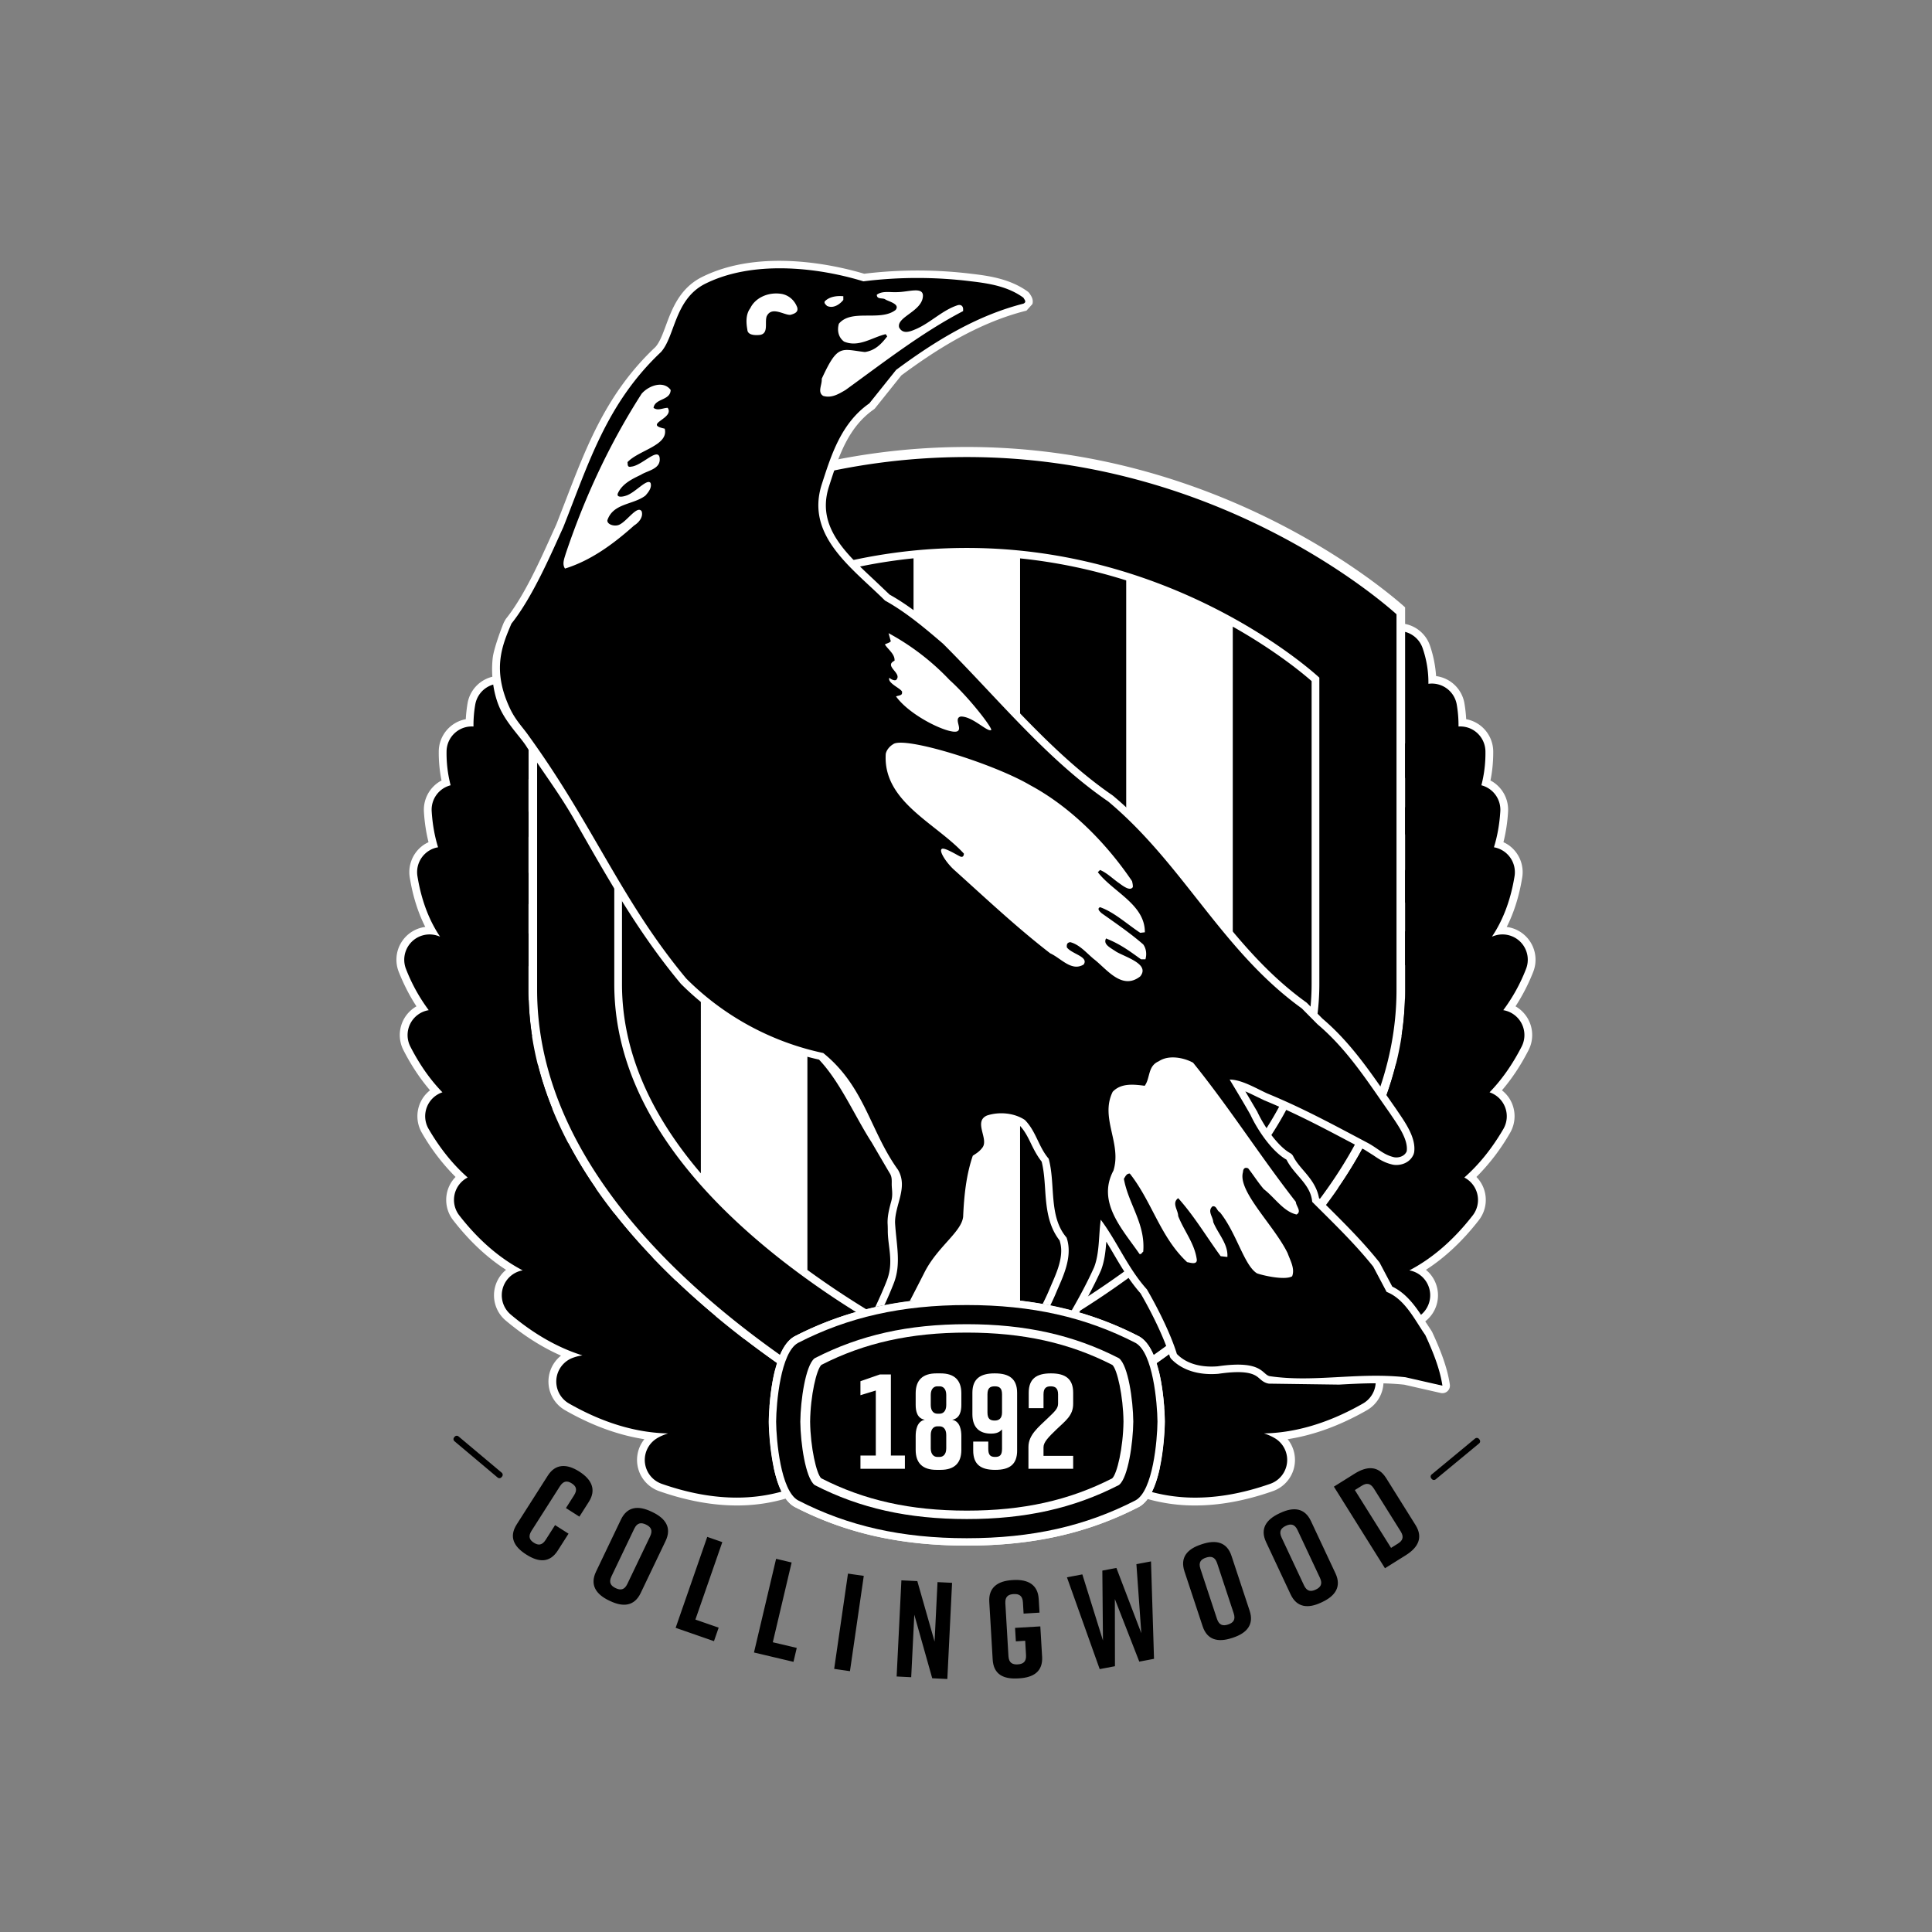 <svg width="100" height="100" fill="none" xmlns="http://www.w3.org/2000/svg"><rect width="100%" height="100%" fill="#808080" stroke="none"/><path fill-rule="evenodd" clip-rule="evenodd" d="M79.04 48.53a1.71 1.71 0 00-1.052-.551c.352-.698.636-1.54.802-2.561a1.712 1.712 0 00-.692-1.667 1.71 1.71 0 00-.28-.159 8.56 8.56 0 00.239-1.576 1.713 1.713 0 00-.858-1.59c-.018-.01-.036-.016-.054-.025.097-.47.147-.969.144-1.502a1.712 1.712 0 00-1.4-1.674 7.092 7.092 0 00-.09-.818 1.712 1.712 0 00-1.467-1.412 6.135 6.135 0 00-.312-1.564 1.71 1.71 0 00-1.292-1.136v-.859c-.985-.884-9.636-8.3-22.685-8.3-13.143 0-21.636 7.341-22.688 8.298v.843c-.64.094-1.172.54-1.376 1.154a6.143 6.143 0 00-.312 1.564 1.711 1.711 0 00-1.467 1.412c-.047.28-.077.553-.09.818a1.71 1.71 0 00-1.4 1.674 7.227 7.227 0 00.144 1.502c-.017.01-.036.016-.053.026-.566.323-.898.94-.859 1.59.034.559.115 1.083.238 1.575-.096.045-.19.095-.279.159a1.712 1.712 0 00-.692 1.667c.166 1.02.45 1.863.803 2.56a1.71 1.71 0 00-1.371 2.33c.273.685.582 1.273.915 1.78a1.71 1.71 0 00-.675 2.266c.425.832.892 1.515 1.378 2.08a1.7 1.7 0 00-.372.4 1.712 1.712 0 00-.048 1.806 10.876 10.876 0 001.74 2.279c-.125.13-.233.277-.313.444a1.713 1.713 0 00.19 1.796c.9 1.158 1.829 1.983 2.737 2.567a1.707 1.707 0 00-.012 2.629c.99.83 1.948 1.413 2.857 1.812a1.71 1.71 0 00.214 2.828c1.5.857 2.87 1.307 4.1 1.498a1.711 1.711 0 00.765 2.688c1.514.531 2.853.742 4.027.742.948 0 1.785-.14 2.526-.356.138.19.288.336.455.428l.004.002c2.652 1.366 5.483 2.002 8.916 2.003 3.425-.001 6.256-.637 8.913-2.005.16-.089.306-.228.44-.407a8.953 8.953 0 002.457.335c1.174 0 2.513-.21 4.028-.742a1.71 1.71 0 00.765-2.688c1.23-.19 2.6-.641 4.1-1.498a1.712 1.712 0 00.213-2.828c.909-.4 1.867-.981 2.857-1.812a1.707 1.707 0 00-.012-2.629c.908-.584 1.836-1.409 2.737-2.567.4-.514.474-1.21.19-1.796a1.705 1.705 0 00-.313-.444 10.873 10.873 0 001.74-2.28 1.712 1.712 0 00-.048-1.804 1.7 1.7 0 00-.372-.4c.486-.566.953-1.25 1.378-2.08a1.712 1.712 0 00-.675-2.267 9.903 9.903 0 00.915-1.78 1.712 1.712 0 00-.317-1.777z" fill="#fff"/><path fill-rule="evenodd" clip-rule="evenodd" d="M59.95 76.31zm-.13.432zm-.108.28zm-.088.192l.002-.004-.002.004zm.42-1.299zm.08-4.238zm-.11-.564l-.033-.13c.011.042.022.085.032.13zm-19.847 5.332zm-.1-.4zm.262.876zm-.29-1.008zm.063-4.934l-.033.133c.01-.046.022-.09.033-.133zm-.069.301z" fill="#fff"/><path fill-rule="evenodd" clip-rule="evenodd" d="M39.79 73.585c0-.041.01-.926.17-1.907.069-.424.156-.792.258-1.114-6.144-4.342-12.863-10.988-12.863-19.299V32.688c-.462.09-.843.42-.993.87a5.406 5.406 0 00-.296 1.836 1.31 1.31 0 00-1.468 1.08 6.19 6.19 0 00-.09 1.13 1.305 1.305 0 00-1.394 1.297 6.611 6.611 0 00.21 1.745 1.303 1.303 0 00-.98 1.346c.044.708.163 1.322.33 1.863a1.305 1.305 0 00-1.067 1.498c.218 1.34.65 2.355 1.17 3.128a1.685 1.685 0 00-.193-.067 1.31 1.31 0 00-1.568 1.745 9.008 9.008 0 001.175 2.127 1.307 1.307 0 00-.951 1.885c.506.989 1.072 1.762 1.66 2.366a1.306 1.306 0 00-.713 1.9c.631 1.08 1.32 1.895 2.02 2.51a1.308 1.308 0 00-.578.59c-.217.45-.16.982.145 1.374.99 1.274 2.09 2.22 3.282 2.844l-.062.01a1.309 1.309 0 00-.554 2.28c1.206 1.013 2.446 1.717 3.707 2.11a2.3 2.3 0 00-.557.148 1.31 1.31 0 00-.138 2.342c1.946 1.111 3.662 1.518 5.126 1.549-.22.073-.42.15-.615.278a1.31 1.31 0 00.287 2.33c1.46.511 2.75.714 3.88.714.867 0 1.638-.12 2.324-.31-.211-.428-.377-.998-.494-1.718-.16-.981-.17-1.866-.17-1.903zM78.742 48.8a1.31 1.31 0 00-1.326-.386c-.069.02-.132.042-.193.067.52-.773.952-1.788 1.17-3.128a1.31 1.31 0 00-1.067-1.498c.167-.54.286-1.154.33-1.863a1.31 1.31 0 00-.98-1.346 6.607 6.607 0 00.21-1.745 1.31 1.31 0 00-.734-1.17 1.308 1.308 0 00-.66-.127 6.304 6.304 0 00-.09-1.13 1.309 1.309 0 00-1.468-1.08 5.407 5.407 0 00-.296-1.836 1.308 1.308 0 00-.91-.852v18.56c0 8.32-6.717 14.965-12.86 19.304.1.322.187.687.256 1.108.16.981.17 1.866.17 1.903 0 .041-.01.926-.17 1.907-.12.732-.29 1.31-.506 1.739a8.69 8.69 0 002.251.29c1.131 0 2.421-.204 3.88-.716a1.31 1.31 0 00.287-2.329 2.514 2.514 0 00-.614-.278c1.463-.031 3.18-.438 5.126-1.549a1.31 1.31 0 00-.138-2.342 2.322 2.322 0 00-.568-.15c1.15-.355 2.403-1.004 3.718-2.107a1.31 1.31 0 00-.554-2.28c-.02-.005-.04-.007-.06-.01 1.073-.561 2.196-1.451 3.28-2.844a1.307 1.307 0 00-.433-1.964c.7-.616 1.389-1.43 2.02-2.51a1.31 1.31 0 00-.714-1.9c.588-.605 1.154-1.377 1.661-2.367a1.307 1.307 0 00-.951-1.885 9.004 9.004 0 001.175-2.126 1.31 1.31 0 00-.242-1.36z" fill="#000"/><path fill-rule="evenodd" clip-rule="evenodd" d="M35.774 68.434a3.633 3.633 0 011.276-.296 41.665 41.665 0 01-2.054-1.83c-1.472-.338-2.922.211-4.283.487-2.193.444-3.087.17-3.432.248 4.13 3.466 7.365 1.867 8.493 1.391zm-3.322-3.325a3.452 3.452 0 011.338-.006 31.183 31.183 0 01-1.98-2.274c-1.215-.434-2.54-.25-3.75-.265-2.136-.025-2.915-.46-3.252-.457 3.158 4.062 6.496 3.22 7.644 3.002zm-2.498-3.652c.354-.02.65.016.897.069a22.9 22.9 0 01-1.425-2.34c-1.01-.44-2.154-.445-3.186-.595-1.952-.284-2.613-.777-2.923-.815 2.399 4.106 5.559 3.741 6.637 3.68zm-1.502-4.076c.048 0 .09.005.136.007-.3-.74-.551-1.498-.747-2.274-.87-.372-1.848-.442-2.73-.621-1.822-.37-2.417-.867-2.706-.92 2.04 3.986 5.03 3.808 6.047 3.808zm-1.131-3.786c.078.007.148.02.22.032-.094-.61-.154-1.23-.174-1.859-.824-.61-1.873-.763-2.792-1.041-1.598-.485-2.088-.98-2.343-1.052 1.488 3.74 4.18 3.834 5.09 3.92zm-.572-3.857c.248.08.445.181.606.283v-1.682c-.617-.901-1.664-1.28-2.532-1.767-1.359-.763-1.706-1.314-1.924-1.43.604 3.708 3.038 4.334 3.85 4.596zm-.087-3.388c.323.142.544.316.693.463v-1.6c-.46-.892-1.378-1.332-2.12-1.854-1.141-.802-1.4-1.323-1.584-1.446.203 3.354 2.312 4.132 3.011 4.438zm-.028-3.672c.546.283.718.665.721.673v-1.282c-.25-.935-1.078-1.382-1.722-1.9-.885-.713-1.068-1.151-1.21-1.26-.014 2.737 1.66 3.483 2.211 3.769zm.648-2.39c.027.02.049.04.073.06v-1.763c-.195-.217-.405-.418-.59-.625-.67-.746-.768-1.154-.877-1.27-.4 2.384.953 3.27 1.394 3.598zm42.003 26.507c-1.324-.269-2.733-.795-4.164-.511a41.624 41.624 0 01-2.085 1.859c.32.022.724.095 1.189.29 1.127.477 4.361 2.076 8.492-1.39-.345-.078-1.239.196-3.432-.248zm-.975-4.006a31.05 31.05 0 01-1.992 2.297 3.472 3.472 0 011.23.023c1.147.218 4.485 1.06 7.644-3.001-.338-.003-1.117.431-3.252.457-1.17.014-2.448-.157-3.63.224zm2.376-3.649a22.881 22.881 0 01-1.433 2.365 3.37 3.37 0 01.793-.048c1.078.06 4.238.425 6.636-3.68-.31.037-.97.53-2.922.814-.994.144-2.093.154-3.074.55zm1.566-4.064c-.196.788-.45 1.557-.753 2.308.017 0 .031-.003.049-.003 1.016 0 4.006.178 6.046-3.807-.289.052-.884.55-2.705.918-.851.173-1.79.246-2.637.584zm5.515-5.401c-.254.071-.745.567-2.343 1.052-.887.268-1.896.42-2.706.979a15.522 15.522 0 01-.173 1.908c.045-.006.086-.015.133-.02.91-.085 3.6-.18 5.089-3.919zm-.667-4.532c-.217.115-.564.666-1.923 1.429-.83.465-1.823.832-2.449 1.65v1.745a2.8 2.8 0 01.523-.23c.812-.26 3.245-.887 3.85-4.594zm-.753-3.23c-.183.123-.442.644-1.583 1.446-.7.492-1.555.91-2.036 1.701v1.673a2.33 2.33 0 01.609-.382c.698-.306 2.808-1.084 3.01-4.438zm-2.981.765c.552-.286 2.225-1.032 2.21-3.77-.141.11-.324.548-1.21 1.26-.583.471-1.319.883-1.638 1.653v1.391c.1-.139.294-.356.638-.534zm.745-5.988c-.108.116-.206.524-.876 1.27-.16.177-.337.35-.507.533v1.787c.45-.333 1.78-1.223 1.383-3.59zM61.992 74.03c-.573-.36-1.138-.792-1.732-1.178.03.42.034.708.034.73 0 .04-.01.925-.17 1.906-.028.173-.06.338-.093.494 1.349.344 3.083.356 5.285-.417-.314-.207-1.307-.27-3.324-1.536zm4.359-3.433c-1.48-.59-3.01-1.532-4.774-1.286a52.75 52.75 0 01-1.71 1.257c.038.123.075.254.109.392.236.091.492.215.764.393 1.09.713 4.174 3 9.158.155-.346-.147-1.335-.03-3.547-.911zM39.96 75.488a14.1 14.1 0 01-.17-1.903c0-.024.004-.338.038-.79-.626.4-1.219.857-1.82 1.235-2.017 1.265-3.01 1.329-3.324 1.535 2.246.789 4.004.76 5.364.395a9.81 9.81 0 01-.089-.472zm.258-4.926a52.026 52.026 0 01-1.681-1.234c-1.814-.305-3.377.666-4.89 1.269-2.212.881-3.2.764-3.546.911 4.983 2.846 8.067.558 9.157-.155a4.03 4.03 0 01.857-.427 6.47 6.47 0 01.102-.364z" fill="color(display-p3 .671 .592 .404)"/><path fill-rule="evenodd" clip-rule="evenodd" d="M47.284 67.326V28.899a27.664 27.664 0 00-5.493 1.13v35.703a45.716 45.716 0 003.053 2.04 18.933 18.933 0 012.44-.447zm16.524-6.586c2.71-3.17 4.081-6.452 4.081-9.802V35.254c-.424-.374-1.845-1.56-4.081-2.819V60.74zM32.194 35.251v15.687c0 3.346 1.372 6.625 4.082 9.794V32.416c-2.245 1.264-3.66 2.46-4.082 2.836zm23.049 32.523a45.67 45.67 0 003.049-2.036V30.042a27.599 27.599 0 00-5.493-1.14v38.424c.847.1 1.66.25 2.444.448z" fill="#000"/><path fill-rule="evenodd" clip-rule="evenodd" d="M50.043 23.657c-12.884 0-21.211 7.197-22.242 8.136v19.441c0 8.132 6.562 14.64 12.575 18.897.203-.472.452-.796.75-.96a17.322 17.322 0 013.182-1.26 43.944 43.944 0 01-3.933-2.751c-5.694-4.492-8.58-9.276-8.58-14.222V35.074l.065-.06c.748-.68 7.615-6.653 18.183-6.653 10.468 0 17.422 5.973 18.18 6.654l.066.06v15.863c0 4.95-2.884 9.734-8.573 14.222a44.167 44.167 0 01-3.929 2.754c1.098.315 2.146.73 3.166 1.255.301.165.552.492.756.967 6.013-4.254 12.574-10.761 12.574-18.902v-19.44c-.965-.866-9.447-8.137-22.24-8.137z" fill="#000"/><path fill-rule="evenodd" clip-rule="evenodd" d="M75.044 71.667c-.138-.945-.536-1.899-.91-2.71l-.042-.075-.329-.5c-.427-.672-.92-1.414-1.699-1.788l-.643-1.217a.357.357 0 00-.04-.06c-.837-1.048-1.802-2.007-2.736-2.935l-.374-.371c-.105-.596-.46-1.03-.787-1.41-.213-.248-.415-.481-.546-.75a.378.378 0 00-.159-.166c-.623-.345-1.33-1.341-1.704-2.147l-.616-1.048c.192.083.387.176.571.267l.409.197c1.653.68 3.063 1.429 4.695 2.294l.493.261.459.29c.275.188.535.366.947.469.326.094.93-.006 1.14-.537l.023-.087c.102-.715-.403-1.46-.808-2.056l-.125-.186-.482-.69c-.965-1.393-1.963-2.831-3.336-3.992-.004-.006-.788-.799-.788-.799a.41.41 0 00-.05-.042c-2.174-1.566-3.717-3.522-5.35-5.593-1.38-1.75-2.809-3.56-4.646-5.098a7.459 7.459 0 01-.03-.023c-2.25-1.541-4.239-3.651-6.16-5.692l-2.335-2.428c-1.048-.902-1.987-1.68-3.04-2.268l-.767-.73c-1.297-1.208-2.533-2.36-2.533-3.89 0-.304.05-.624.157-.962l.041-.128c.468-1.447.952-2.943 2.276-3.87a.393.393 0 00.081-.075l1.354-1.693c1.655-1.223 3.88-2.7 6.462-3.347a.045.045 0 00.023-.014l.297-.33c.063-.22-.048-.395-.102-.479l-.02-.031a.53.53 0 00-.114-.132c-.883-.643-1.95-.812-2.881-.92a22.933 22.933 0 00-5.591-.007c-1.282-.385-5.345-1.392-8.458.202-1.106.587-1.495 1.64-1.808 2.485-.164.443-.319.862-.539 1.106-2.495 2.35-3.534 5.052-4.635 7.913l-.492 1.267-.202.444c-.621 1.376-1.451 3.248-2.405 4.44-.021.026-.1.17-.114.2-.147.344-.523 1.374-.573 1.827-.111.998.078 1.981.385 2.637.353.752.977 1.385 1.314 1.875.921 1.442 1.703 2.423 2.545 3.897 1.633 2.858 3.247 5.762 5.478 8.44l.027.03a14.579 14.579 0 007.14 3.913c1.107 1.166 1.87 2.967 2.724 4.283 0 0 .913 1.565.952 1.623.105.181.087.36.087.553 0 .249.07.524-.022.867-.095.349-.193.71-.193 1.099v.022c.008.138.012.274.012.408 0 .843.319 1.612-.046 2.568-.154.402-.366.883-.604 1.386a19.407 19.407 0 012.248-.364l.64-1.239c.297-.596.73-1.081 1.113-1.51.47-.527.877-.981.935-1.52.038-.872.128-1.96.449-2.959.148-.097.31-.21.476-.431a.836.836 0 00.163-.52c0-.19-.047-.38-.089-.549a1.762 1.762 0 01-.067-.359c0-.063.023-.08.054-.097.527-.17 1.149-.1 1.574.172.248.266.407.584.57.923.15.309.313.625.547.924.111.433.146.904.179 1.404.06.933.139 1.891.748 2.673.058.175.086.354.086.535 0 .596-.267 1.207-.492 1.723l-.128.3c-.093.224-.212.475-.343.737.648.116 1.28.256 1.892.435.398-.699.785-1.416 1.127-2.174.189-.488.24-.993.278-1.491.117.194.234.388.353.591.41.702.839 1.426 1.419 2.086.523.897 1.193 2.22 1.511 3.254a.358.358 0 00.084.145c.553.577 1.417.85 2.432.765 1.588-.232 1.917.058 2.135.249.114.1.256.224.477.26l3.636.05c1.093-.06 2.224-.119 3.377.004.056.014 1.888.43 1.888.43a.389.389 0 00.47-.434z" fill="#fff"/><path fill-rule="evenodd" clip-rule="evenodd" d="M67.11 62.863c-.682-.153-1.126-.876-1.693-1.31-.3-.346-.53-.721-.81-1.077-.158-.077-.264.004-.27.192-.288.989 1.617 2.764 2.311 4.197.135.376.387.8.233 1.195-.377.222-1.522-.044-1.816-.151-.668-.4-1.055-2.084-1.922-3.162-.173-.085-.163-.346-.384-.307-.28.25.028.54.037.81.243.605.78 1.135.733 1.81l-.347-.04c-.733-1.001-1.368-2.08-2.2-3.004-.346.26 0 .617 0 .925.3.77.86 1.424.966 2.272 0 .27-.357.134-.501.116-1.388-1.29-1.812-3.12-2.967-4.584-.173-.01-.232.155-.308.27.23 1.3 1.126 2.33 1.001 3.774-.068.038-.096.154-.193.116-.866-1.262-2.224-2.667-1.349-4.314.444-1.406-.71-2.725-.037-4.082.433-.453 1.068-.386 1.656-.309.298-.404.145-1.02.732-1.27.5-.339 1.282-.194 1.773.076 1.898 2.35 3.468 4.834 5.318 7.203.009.222.317.491.038.654zm-10.48-13.21c-.395-.328-.75-.761-1.232-.886-.206.023-.18.178-.18.264.24.347 1.151.481.873.891-.626.385-1.174-.327-1.732-.578-1.725-1.329-3.38-2.889-5.008-4.352-.42-.401-.74-.937-.616-1.04.093-.129.732.264.946.371.214.107.21-.14.21-.14-1.446-1.58-4.2-2.687-4.045-5.161.039-.203.202-.395.385-.502.562-.43 5.163.988 7.088 2.12 2.079 1.116 3.928 2.975 5.276 4.968.02.096.048.193.04.308-.127.2-.42.012-.694-.193-.337-.23-.637-.54-1.002-.693l-.115.115c.78 1.021 2.443 1.666 2.434 3.11l-.24.027c-.69-.456-1.356-1.075-2.08-1.326-.182.086 0 .231.077.308.717.51 1.467 1.018 2.158 1.618.155.212.192.51.115.77h-.23c-.578-.413-1.058-.781-1.81-1.078-.154.308.19.457.539.693.534.3 1.738.647 1.231 1.271-.943.741-1.739-.384-2.387-.886zM46.108 33.196l-.116-.423a12.62 12.62 0 013.16 2.426c1.012.911 2.163 2.41 2.157 2.581-.181.15-.954-.703-1.58-.693-.394.093.115.655-.193.77-.415.152-2.417-.78-3.158-1.81.106-.048.335-.044.308-.193.1-.168-.775-.466-.654-.77 0 0 .2.17.346.115.366-.346-.662-.717-.077-1 .03-.348-.364-.604-.498-.844.085-.052.219-.072.305-.159zm-5.19-16.9c-.316.033-.974-.473-1.234.076-.115.318.116.886-.347.963-.27.029-.641.011-.654-.27-.068-.375-.085-.8.154-1.116.239-.51.906-.86 1.64-.733.315.064.634.286.787.694.067.24-.12.323-.346.385zM34.56 21.11c.374.558-1.3.837-.154 1.078.215.869-1.339 1.107-1.927 1.733.02.106-.026.286.194.232.538-.048 1.333-.963 1.463-.5.115.625-.606.692-.964.923-.443.212-.972.462-1.193.963-.086.246.299.164.424.116.461-.135 1.095-.913 1.27-.655.077.24-.105.472-.27.655-.634.481-1.664.385-1.964 1.271-.028.223.376.346.617.232.404-.184.933-1.025 1.155-.694.096.288-.135.577-.385.732-1.098.982-2.254 1.82-3.581 2.233-.165-.231-.03-.539.037-.77.973-2.898 2.254-5.671 3.929-8.28.357-.415 1.127-.704 1.503-.194-.02.559-.81.424-.887.925.223.173.492 0 .733 0zm7.972-1.503c.835-1.815.994-1.529 2.234-1.386.541-.08.857-.424 1.156-.809l-.077-.116c-.702.164-1.396.703-2.156.385-.3-.221-.367-.587-.27-.924.654-.79 2.148-.098 2.937-.714.256-.318-.396-.44-.55-.557-.143-.077-.422.02-.422-.23.288-.222.73-.11 1.069-.136.552-.005 1.302-.286 1.318.173 0 .82-1.383 1.1-1.232 1.656.2.376.581.207.885.078.75-.328 1.367-.983 2.157-1.233.163-.038.26.049.27.193v.115c-2.127 1.108-4.093 2.64-6.085 4.083-.367.215-.723.434-1.156.308-.318-.192-.048-.587-.078-.886zm.154-4.005c.25-.26.646-.298.964-.27v.192c-.157.201-.501.473-.848.308-.058-.067-.153-.124-.116-.23zm31.089 53.503c-.53-.75-1.042-1.86-2.004-2.236l-.694-1.31c-.954-1.195-2.06-2.254-3.158-3.351-.078-.924-.935-1.385-1.329-2.184-.722-.4-1.471-1.471-1.867-2.322-.309-.55-.755-1.289-1.077-1.824.616 0 1.366.454 1.953.722 1.82.749 3.345 1.578 5.21 2.565.543.298.78.59 1.317.725.187.054.563 0 .685-.301.09-.635-.498-1.41-.872-1.972-1.146-1.628-2.194-3.29-3.745-4.601l-.814-.822c-4.13-2.977-6.117-7.444-10.018-10.709-3.177-2.175-5.74-5.363-8.55-8.166-.964-.828-1.937-1.645-3.005-2.234-1.694-1.684-4.122-3.34-3.275-6.008.485-1.497.992-3.168 2.465-4.199l1.387-1.733c2.041-1.511 4.17-2.812 6.588-3.428.181-.087.057-.201 0-.308-.78-.568-1.718-.734-2.697-.847a22.513 22.513 0 00-5.585 0c-2.514-.77-5.836-1.078-8.242.153-1.54.819-1.508 2.696-2.235 3.506-2.821 2.659-3.756 5.79-5.056 9.064-.622 1.363-1.585 3.62-2.686 4.995-.453 1.077-1.04 2.358-.065 4.41.292.613.669.971.976 1.418 3.348 4.628 4.78 8.51 8.142 12.545a14.19 14.19 0 007.086 3.851c2.156 1.74 2.419 4.035 3.873 6.048.529.914-.164 1.8-.155 2.735.068 1.174.324 2.113-.06 3.119a19.02 19.02 0 01-.496 1.157 19.23 19.23 0 011.313-.212c.334-.647.614-1.19.757-1.475.67-1.34 1.924-2.102 2.01-2.898.047-1.098.162-2.176.5-3.158.173-.116.332-.2.5-.424.336-.447-.48-1.339.231-1.656.636-.212 1.425-.135 1.966.23.586.598.702 1.387 1.231 2.004.366 1.338-.019 2.985.926 4.083.355 1.03-.247 2.138-.54 2.85-.085.206-.19.431-.304.666.374.075.743.16 1.106.258.412-.72.81-1.453 1.162-2.234.29-.752.23-1.646.346-2.465.859 1.146 1.386 2.489 2.388 3.606.561.963 1.23 2.3 1.551 3.343.57.588 1.421.696 2.114.639 2.357-.345 2.283.446 2.704.512 2.281.335 4.548-.215 7.009.053l1.917.437c-.132-.905-.529-1.846-.884-2.617z" fill="#000"/><path fill-rule="evenodd" clip-rule="evenodd" d="M60.123 71.678c-.22-1.36-.613-2.203-1.17-2.509-2.652-1.365-5.483-2.002-8.916-2.003-3.426.001-6.256.638-8.912 2.005-.553.304-.945 1.147-1.166 2.507a14.06 14.06 0 00-.17 1.907c0 .037.01.922.17 1.903.22 1.36.613 2.203 1.166 2.507l.004.002C43.781 79.363 46.612 80 50.044 80c3.426 0 6.256-.637 8.913-2.005.553-.304.945-1.147 1.166-2.507.16-.981.17-1.866.17-1.907 0-.037-.01-.922-.17-1.903z" fill="#fff"/><path fill-rule="evenodd" clip-rule="evenodd" d="M48.643 73.827h-.133c-.16 0-.334.119-.334.447v.69c0 .328.174.446.334.446h.133c.16 0 .335-.118.335-.446v-.69c0-.328-.175-.447-.335-.447zm0-2.071h-.133c-.16 0-.334.118-.334.446v.523c0 .328.174.447.334.447h.133c.16 0 .335-.119.335-.447v-.523c0-.328-.175-.446-.335-.446zm2.845 0c-.237 0-.377.083-.377.418v.935c0 .335.14.418.377.418.21 0 .377-.098.377-.418v-.935c0-.335-.14-.418-.377-.418z" fill="#000"/><path fill-rule="evenodd" clip-rule="evenodd" d="M57.936 76.847l-.03.022c-2.344 1.202-4.837 1.757-7.862 1.757-3.035 0-5.53-.557-7.858-1.75l-.032-.021c-.46-.374-.717-2.137-.73-3.269.013-1.126.271-2.883.722-3.267l.034-.023c2.34-1.2 4.831-1.755 7.858-1.756 3.033.001 5.53.558 7.859 1.751l.032.02c.462.376.718 2.138.73 3.269-.013 1.126-.272 2.884-.723 3.267zm.837-7.34c-2.591-1.334-5.366-1.957-8.729-1.958-3.37.001-6.144.624-8.74 1.96-.9.495-1.123 3.11-1.132 4.076.01.961.232 3.574 1.135 4.073 2.595 1.336 5.37 1.959 8.73 1.96 3.37-.001 6.144-.624 8.74-1.961.901-.494 1.124-3.11 1.134-4.076-.01-.962-.233-3.577-1.138-4.074z" fill="#000"/><path fill-rule="evenodd" clip-rule="evenodd" d="M55.547 72.662c0 .614-.404.879-.865 1.325-.404.39-.67.656-.67.92v.447h1.535v.67h-2.315v-1.13c0-.62.509-1.018.997-1.486.37-.355.537-.502.537-.76v-.474c0-.335-.16-.418-.384-.418-.223 0-.37.083-.37.418v.711h-.766v-.794c0-.726.404-1.005 1.143-1.005h.014c.74 0 1.144.28 1.144 1.005v.571zm-2.9 2.413c0 .725-.391 1.004-1.13 1.004h-.014c-.74 0-1.13-.279-1.13-1.004v-.46h.78v.376c0 .335.12.419.356.419.238 0 .356-.084.356-.419v-1.004c-.111.119-.244.217-.572.217-.557 0-.962-.28-.962-1.005v-1.108c0-.726.411-1.005 1.15-1.005h.015c.739 0 1.15.28 1.15 1.005v2.984zm-2.888-2.357c0 .307-.07.704-.474.767.426.084.474.579.474.844v.718c0 .684-.362 1.032-1.074 1.032h-.216c-.711 0-1.074-.348-1.074-1.032v-.718c0-.265.05-.76.475-.844-.405-.063-.475-.46-.475-.767v-.6c0-.683.363-1.032 1.074-1.032h.216c.712 0 1.074.349 1.074 1.032v.6zm-2.922 3.306h-2.3v-.684h.794v-3.368l-.795.244v-.725l1.005-.349h.571v4.198h.725v.684zm10.74-5.374c-2.23-1.142-4.626-1.674-7.539-1.675-2.905.001-5.296.532-7.522 1.67-.253.235-.568 1.585-.584 2.939.016 1.327.328 2.71.575 2.932 2.229 1.141 4.622 1.673 7.531 1.674h.006c2.906 0 5.296-.531 7.523-1.67.254-.234.568-1.584.585-2.939-.014-1.325-.327-2.71-.575-2.931z" fill="#000"/><path fill-rule="evenodd" clip-rule="evenodd" d="M25.757 76.477l-2.233-1.878a.143.143 0 01-.018-.201l.027-.032c.05-.06.14-.068.201-.017l2.234 1.877c.06.05.069.141.018.201l-.027.032a.143.143 0 01-.202.018z" fill="color(display-p3 .671 .592 .404)"/><path fill-rule="evenodd" clip-rule="evenodd" d="M28.872 80.254c-.414.648-.987.62-1.623.214l-.012-.007c-.637-.406-.907-.908-.49-1.562l1.607-2.521c.398-.625.986-.62 1.623-.215l.012.008c.636.405.888.937.49 1.561l-.49.769-.696-.444.42-.66c.188-.295.102-.477-.12-.618-.223-.142-.424-.144-.612.15l-1.47 2.306c-.187.294-.1.476.122.617.222.142.424.144.611-.15l.486-.763.697.444-.555.87zm2.991 1.946c.244.117.455.107.608-.215l1.18-2.466c.154-.32.03-.49-.214-.607-.244-.117-.454-.107-.608.214l-1.18 2.466c-.153.321-.03.491.214.608zm1.861-3.955l.052.024c.68.326 1.001.81.675 1.491l-1.29 2.697c-.326.681-.905.736-1.585.41l-.052-.024c-.68-.326-1-.811-.675-1.492l1.29-2.697c.329-.687.905-.735 1.585-.41zm3.231 6.701l-1.984-.69 1.636-4.707.78.271-1.393 4.009 1.204.418-.243.7zm4.115 1.07l-2.044-.483 1.145-4.849.804.19L40 85.003l1.24.293-.17.72zm2.107.364l.714-4.931.818.118-.715 4.932-.817-.118zm3.233.395l.246-4.977.825.04.893 3.131.152-3.079.753.037-.245 4.978-.782-.038-.928-3.29-.16 3.236-.754-.038zm7.53-1.03c.045.768-.436 1.081-1.19 1.126l-.056.003c-.754.045-1.268-.203-1.313-.978l-.176-2.985c-.044-.74.435-1.081 1.189-1.126l.056-.003c.754-.044 1.27.239 1.313.978l.043.71-.825.05-.034-.583c-.021-.356-.212-.444-.482-.428-.27.015-.45.126-.428.481l.16 2.73c.022.355.212.444.482.428.27-.016.45-.127.428-.482l-.043-.74-.483.03-.042-.697 1.308-.077.092 1.563zm5.792.116l-.763.144-1.264-3.239.005 3.477-.79.15-1.695-4.752.797-.151 1.067 3.421-.032-3.617.728-.137 1.29 3.379-.255-3.575.756-.143.156 5.043zm3.835-1.777c.257-.085.401-.238.29-.576l-.858-2.596c-.112-.338-.32-.374-.576-.29-.257.085-.402.238-.29.576l.858 2.596c.112.338.319.375.576.29zm-1.4-4.142l.055-.018c.717-.237 1.283-.11 1.52.607l.939 2.84c.237.716-.143 1.157-.86 1.394l-.053.017c-.717.237-1.284.11-1.52-.607l-.94-2.84c-.238-.722.143-1.156.86-1.393zm5.935 2.336c.245-.115.37-.284.22-.606l-1.162-2.476c-.15-.322-.36-.334-.606-.219-.245.115-.37.284-.219.606l1.161 2.476c.151.322.361.334.606.219zm-1.882-3.946l.052-.024c.683-.32 1.261-.262 1.582.421l1.27 2.708c.32.684-.004 1.166-.688 1.486l-.052.025c-.683.32-1.261.26-1.582-.422l-1.27-2.708c-.323-.69.005-1.166.688-1.486zm4.264-1.429l-.357.223 1.874 2.993.356-.223c.23-.143.333-.326.144-.628l-1.39-2.22c-.189-.302-.398-.288-.627-.145zm1.26-.402l1.525 2.438c.4.64.137 1.157-.503 1.558l-1.08.676-2.644-4.224 1.08-.676c.64-.4 1.22-.411 1.621.228z" fill="#000"/><path fill-rule="evenodd" clip-rule="evenodd" d="M76.558 74.712l-2.247 1.858a.144.144 0 01-.203-.019l-.025-.03a.144.144 0 01.019-.203l2.247-1.859a.144.144 0 01.203.02l.025.03a.144.144 0 01-.019.203z" fill="color(display-p3 .671 .592 .404)"/></svg>
